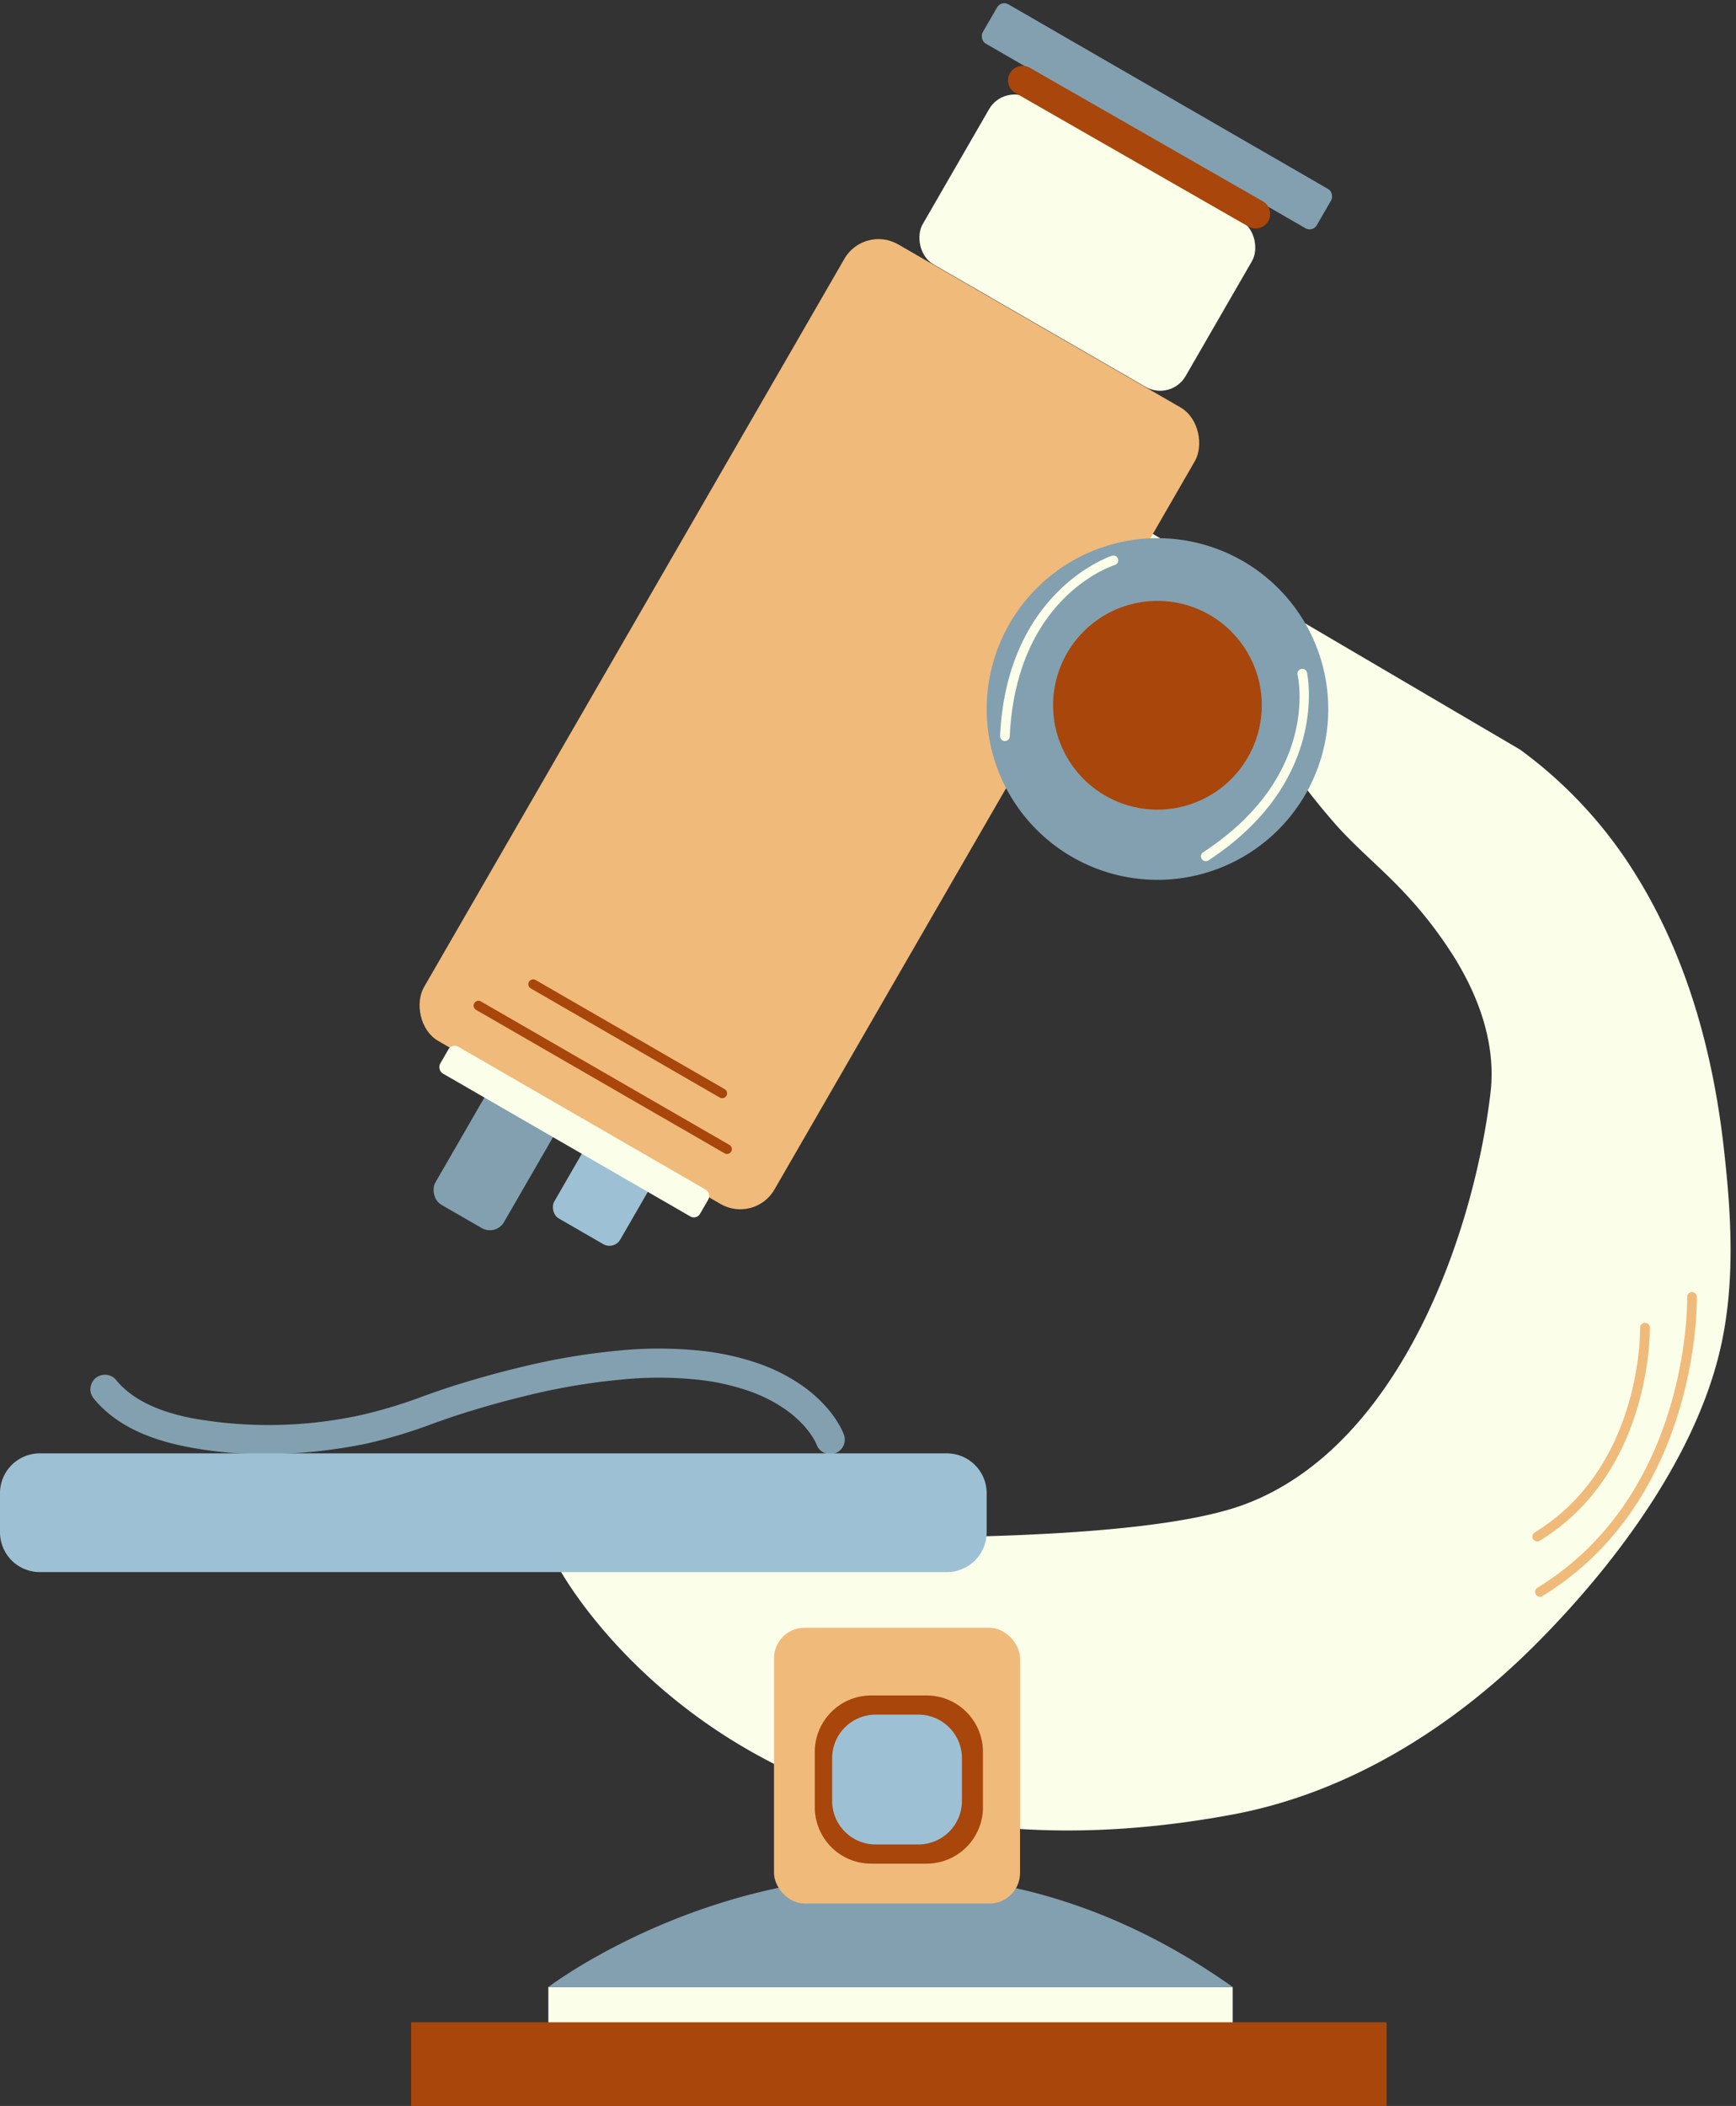 <?xml version="1.0" encoding="UTF-8"?><svg xmlns="http://www.w3.org/2000/svg" xmlns:xlink="http://www.w3.org/1999/xlink" data-name="Layer 4" height="324.9" preserveAspectRatio="xMidYMid meet" version="1.0" viewBox="-0.0 -0.5 267.9 324.9" width="267.9" zoomAndPan="magnify"><rect x="-0.0" y="-0.5" width="267.9" height="324.9" fill="#333333" stroke="none"/><g id="change1_1"><path d="M190.232,312.35H84.622v-6.3h105.61ZM86.053,241.085s27.475,52.662,104.179,38.352c17.781-3.318,33.688-13.268,46.39-25.892,11.925-11.852,24.346-28.172,28.566-44.736,2.7-10.6,2.032-21.692.8-32.456-1.669-14.611-5.689-29.243-13.5-41.816a68.381,68.381,0,0,0-17.9-19.383L172.2,78.52l4.373,6.391,10,14.615,10.973,16.037A110.645,110.645,0,0,0,206.12,126.7c3.2,3.591,6.913,6.64,10.22,10.121a64.512,64.512,0,0,1,8.144,10.47c3.83,6.2,6.4,13.438,5.53,20.81-2.576,21.751-14.024,54.665-38.065,63.537s-107.327,3.435-107.327,3.435Z" fill="#fbfee9"/></g><g id="change2_1"><rect fill="#83a0b0" height="20.063" rx="2.521" transform="rotate(30 76.24 178.48)" width="12.227" x="70.126" y="168.448"/></g><g id="change3_1"><rect fill="#9dc0d4" height="13.069" rx="1.914" transform="rotate(30 92.934 183.804)" width="11.756" x="87.057" y="177.27"/></g><g id="change4_1"><rect fill="#f0ba7a" height="141.917" rx="6.078" transform="rotate(30 124.905 111.228)" width="62.447" x="93.682" y="40.269"/></g><g id="change1_2"><rect fill="#fbfee9" height="4.771" rx="1.101" transform="rotate(30 88.62 174.075)" width="46.315" x="65.462" y="171.689"/></g><g id="change2_2"><path d="M40.937,223.839a62.708,62.708,0,0,1-12.246-1.156c-6.247-1.245-10.761-3.509-13.8-6.92-.132-.147-.269-.308-.4-.47a2.242,2.242,0,1,1,3.459-2.852c.093.112.187.223.283.33,2.375,2.666,6.081,4.468,11.338,5.516a66.9,66.9,0,0,0,25.945-.431,72.843,72.843,0,0,0,9.808-2.954c1.751-.619,3.562-1.257,5.4-1.825,3.306-1.019,6.39-1.871,9.428-2.6a103.929,103.929,0,0,1,15.834-2.659,61.99,61.99,0,0,1,12.218.079,39.819,39.819,0,0,1,9.066,2.036,27.743,27.743,0,0,1,6.32,3.2,21.4,21.4,0,0,1,3.965,3.491A16.541,16.541,0,0,1,129.6,219.5a9.754,9.754,0,0,1,.619,1.3,2.242,2.242,0,1,1-4.19,1.6,5.63,5.63,0,0,0-.349-.721,12.217,12.217,0,0,0-1.5-2.093,16.978,16.978,0,0,0-3.137-2.755,23.245,23.245,0,0,0-5.3-2.673,35.409,35.409,0,0,0-8.044-1.8,58.016,58.016,0,0,0-11.345-.064A99.565,99.565,0,0,0,81.2,214.835c-2.947.709-5.942,1.535-9.156,2.528-1.751.54-3.519,1.163-5.229,1.767A77.294,77.294,0,0,1,56.4,222.252,78.642,78.642,0,0,1,40.937,223.839Zm149.3,82.215c-54.761-38.829-105.61,0-105.61,0Zm14.742-197.171a26.356,26.356,0,1,1-26.356-26.356A26.356,26.356,0,0,1,204.974,108.883Z" fill="#83a0b0"/></g><g id="change1_3"><rect fill="#fbfee9" height="29.556" rx="4.532" transform="rotate(30 167.799 36.935)" width="46.856" x="144.37" y="22.156"/></g><g id="change2_3"><rect fill="#83a0b0" height="6.994" rx="1.277" transform="rotate(30 178.538 17.443)" width="59.531" x="148.772" y="13.946"/></g><g id="change4_2"><rect fill="#f0ba7a" height="42.549" rx="4.723" width="37.97" x="119.443" y="250.625"/></g><g id="change5_1"><path d="M213.987,324.466H63.442V311.492H213.987Zm-62.3-46.126v-8.587a8.706,8.706,0,0,0-8.681-8.681h-8.587a8.706,8.706,0,0,0-8.681,8.681v8.587a8.706,8.706,0,0,0,8.681,8.681h8.587A8.706,8.706,0,0,0,151.689,278.34Zm43.028-170.033a16.1,16.1,0,1,1-16.1-16.1A16.1,16.1,0,0,1,194.717,108.307Zm1-74.688a2.243,2.243,0,0,0-.83-3.06L158.923,9.953a2.242,2.242,0,1,0-2.23,3.891L192.659,34.45a2.241,2.241,0,0,0,3.06-.831ZM112.192,177.532a.745.745,0,0,1-.373-.1L73.468,155.3A.747.747,0,1,1,74.215,154l38.352,22.134a.747.747,0,0,1-.375,1.394Zm-.737-8.6a.735.735,0,0,1-.373-.1L81.928,152a.747.747,0,1,1,.747-1.293l29.155,16.826a.747.747,0,0,1-.375,1.394Z" fill="#a8460b"/></g><g id="change1_4"><path d="M186.082,132.358a.746.746,0,0,1-.409-1.372c17.917-11.715,14.708-26.764,14.562-27.4a.748.748,0,0,1,1.457-.337c.038.166,3.621,16.68-15.2,28.986A.734.734,0,0,1,186.082,132.358Zm-30.258-19.239c1-21.383,15.6-26.255,16.221-26.451a.747.747,0,0,0-.448-1.426c-.162.051-16.211,5.342-17.265,27.807a.747.747,0,0,0,.711.781h.035A.746.746,0,0,0,155.824,113.119Z" fill="#fbfee9"/></g><g id="change3_2"><path d="M146.134,242.039H6.128A6.145,6.145,0,0,1,0,235.911V229.85a6.145,6.145,0,0,1,6.128-6.128H146.134a6.146,6.146,0,0,1,6.128,6.128v6.061A6.146,6.146,0,0,1,146.134,242.039Zm2.312,35.323v-6.631a6.722,6.722,0,0,0-6.7-6.7h-6.63a6.722,6.722,0,0,0-6.7,6.7v6.631a6.722,6.722,0,0,0,6.7,6.7h6.63A6.722,6.722,0,0,0,148.446,277.362Z" fill="#9dc0d4"/></g><g id="change4_3"><path d="M237.642,245.839a.747.747,0,0,1-.39-1.385c23.666-14.477,23.12-44.547,23.112-44.849a.749.749,0,0,1,.727-.768.776.776,0,0,1,.767.727c.009.31.59,31.228-23.826,46.166A.745.745,0,0,1,237.642,245.839Zm-.028-8.637c17.4-10.647,16.99-32.678,16.984-32.9a.748.748,0,0,0-.747-.727h-.02a.747.747,0,0,0-.727.767c0,.214.384,21.4-16.269,31.582a.747.747,0,0,0,.779,1.276Z" fill="#f0ba7a"/></g></svg>
